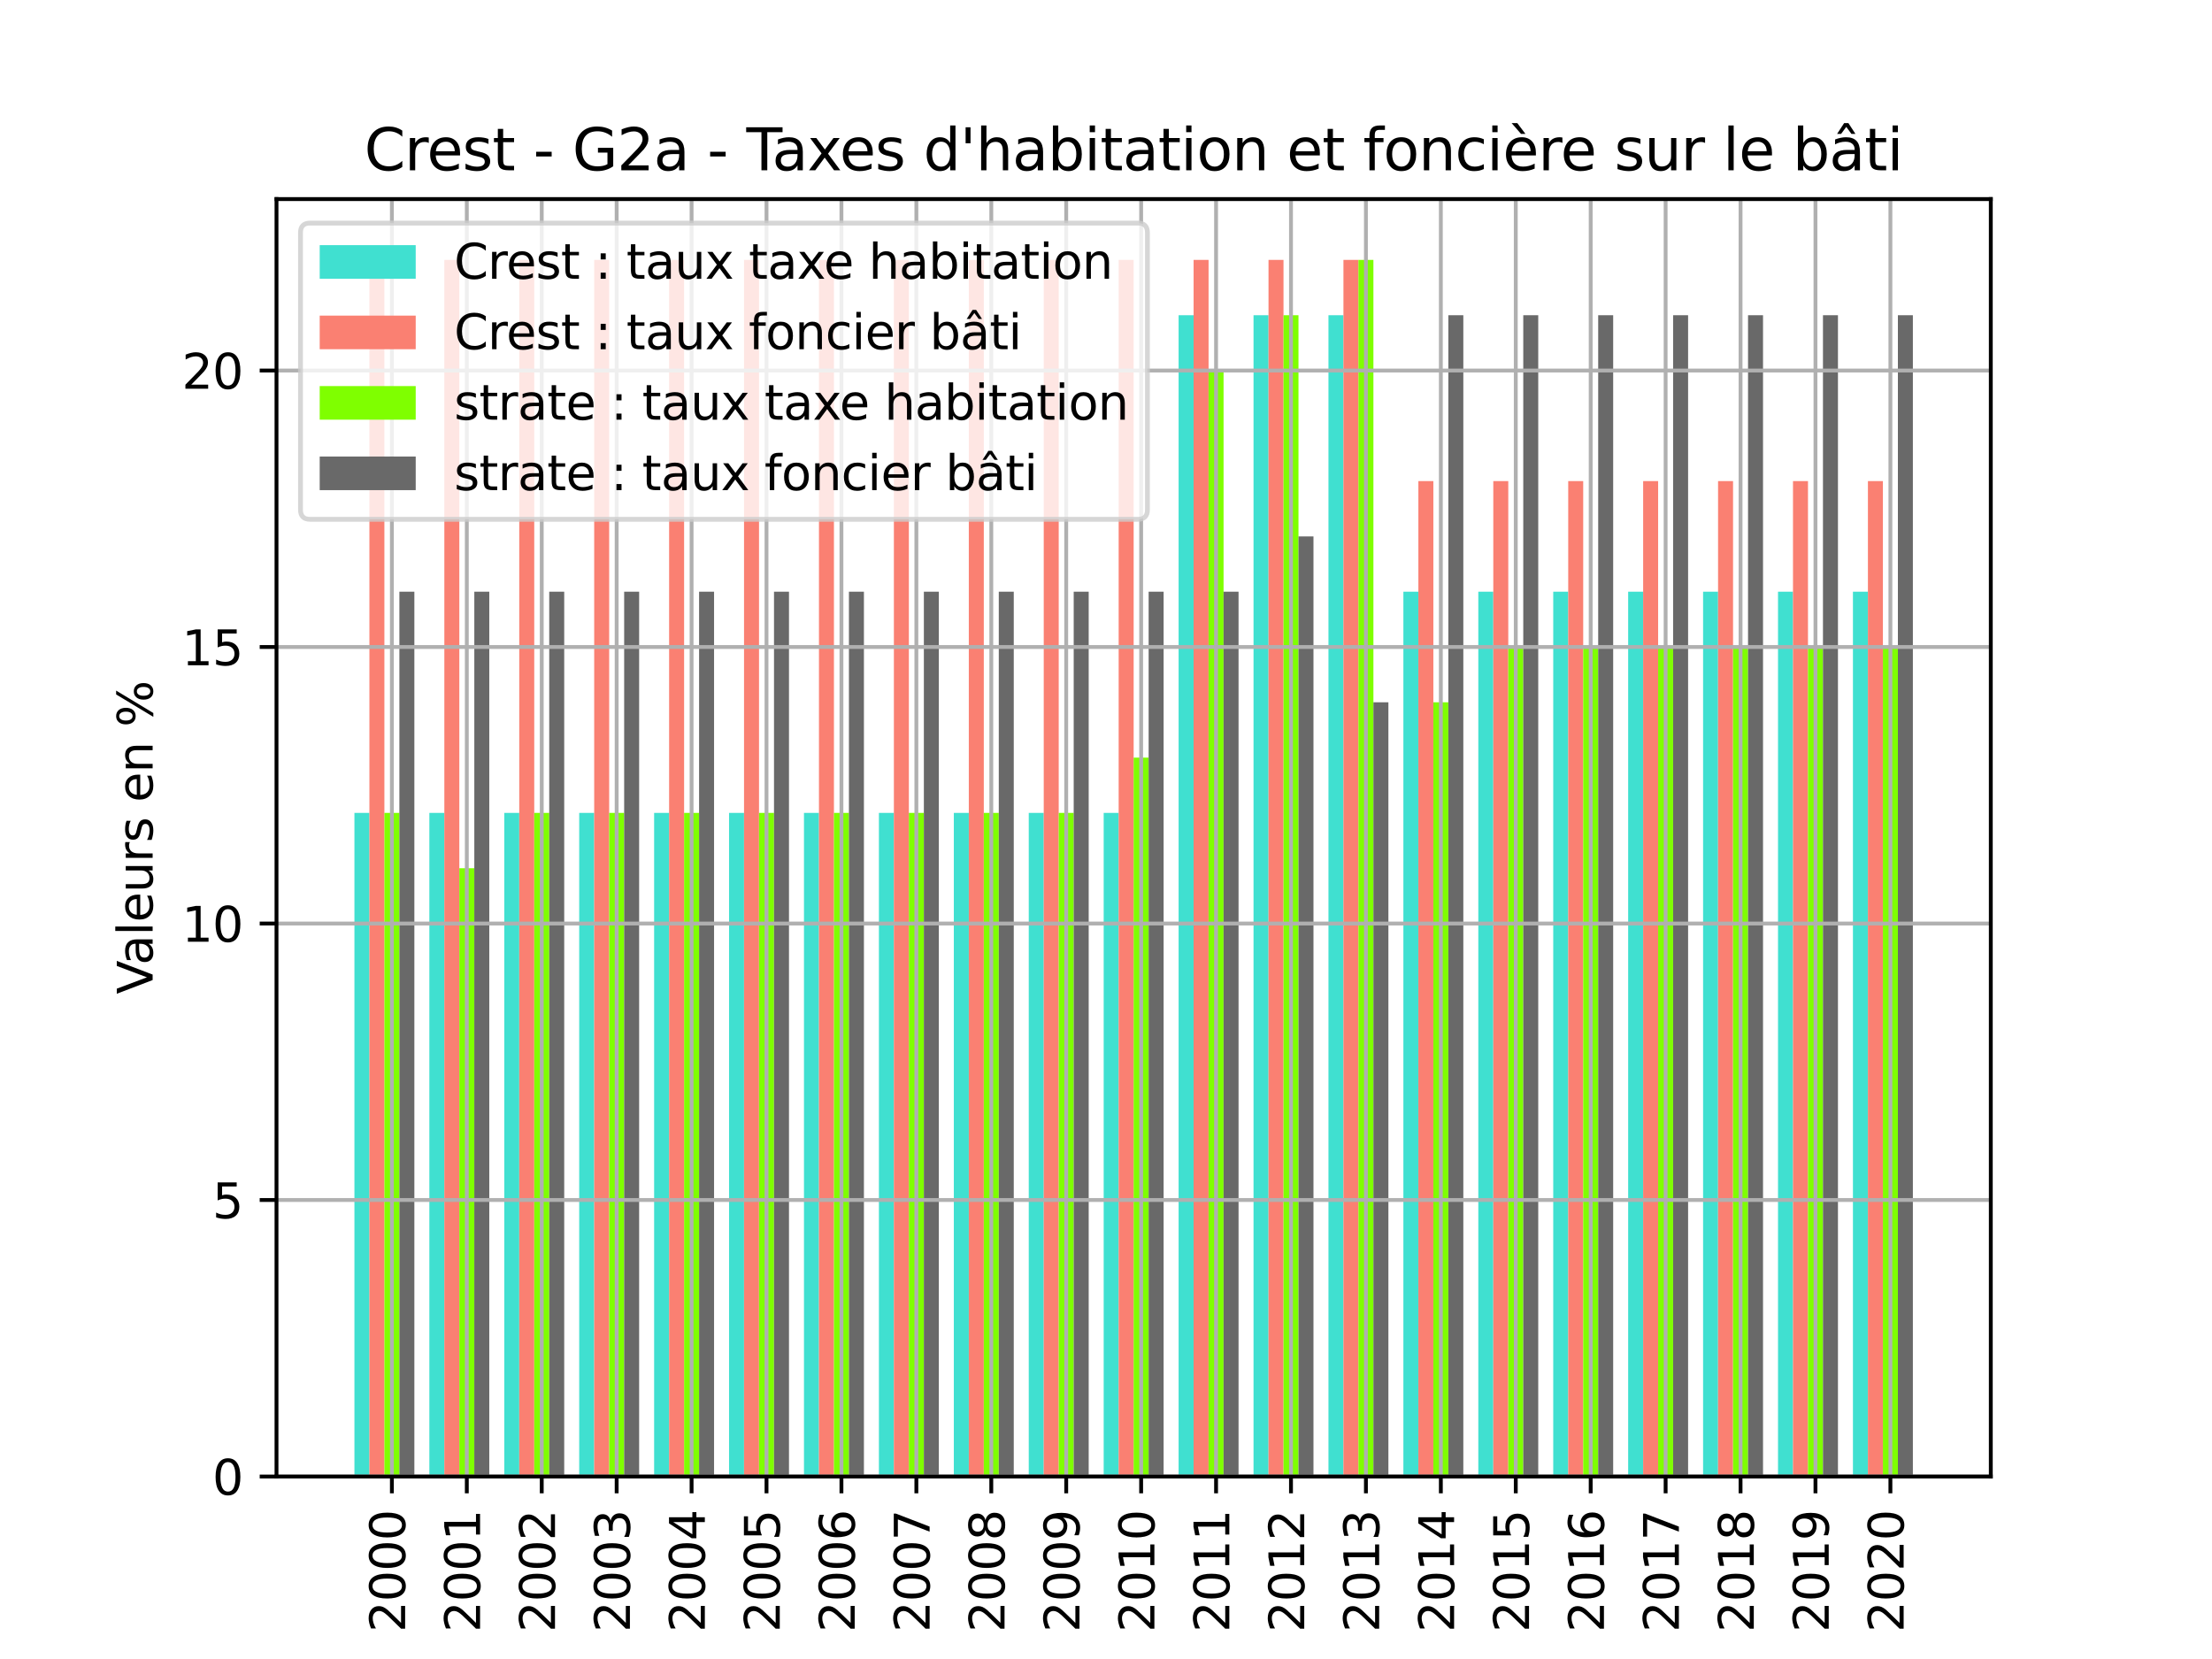 <?xml version="1.0" encoding="utf-8" standalone="no"?>
<!DOCTYPE svg PUBLIC "-//W3C//DTD SVG 1.1//EN"
  "http://www.w3.org/Graphics/SVG/1.1/DTD/svg11.dtd">
<svg height="345.6pt" version="1.1" viewBox="0 0 460.8 345.6" width="460.8pt" xmlns="http://www.w3.org/2000/svg" xmlns:xlink="http://www.w3.org/1999/xlink">
 <defs>
  <style type="text/css">*{stroke-linecap:butt;stroke-linejoin:round;}</style>
 </defs>
 <g id="figure_1">
  <g id="patch_1">
   <path d="M 0 345.6 
L 460.8 345.6 
L 460.8 0 
L 0 0 
z
" style="fill:#ffffff;"/>
  </g>
  <g id="axes_1">
   <g id="patch_2">
    <path d="M 57.6 307.584 
L 414.72 307.584 
L 414.72 41.472 
L 57.6 41.472 
z
" style="fill:#ffffff;"/>
   </g>
   <g id="patch_3">
    <path clip-path="url(#pa15030b373)" d="M 73.833 307.584 
L 76.954 307.584 
L 76.954 169.344 
L 73.833 169.344 
z
" style="fill:#40e0d0;"/>
   </g>
   <g id="patch_4">
    <path clip-path="url(#pa15030b373)" d="M 89.441 307.584 
L 92.563 307.584 
L 92.563 169.344 
L 89.441 169.344 
z
" style="fill:#40e0d0;"/>
   </g>
   <g id="patch_5">
    <path clip-path="url(#pa15030b373)" d="M 105.05 307.584 
L 108.171 307.584 
L 108.171 169.344 
L 105.05 169.344 
z
" style="fill:#40e0d0;"/>
   </g>
   <g id="patch_6">
    <path clip-path="url(#pa15030b373)" d="M 120.658 307.584 
L 123.78 307.584 
L 123.78 169.344 
L 120.658 169.344 
z
" style="fill:#40e0d0;"/>
   </g>
   <g id="patch_7">
    <path clip-path="url(#pa15030b373)" d="M 136.266 307.584 
L 139.388 307.584 
L 139.388 169.344 
L 136.266 169.344 
z
" style="fill:#40e0d0;"/>
   </g>
   <g id="patch_8">
    <path clip-path="url(#pa15030b373)" d="M 151.875 307.584 
L 154.996 307.584 
L 154.996 169.344 
L 151.875 169.344 
z
" style="fill:#40e0d0;"/>
   </g>
   <g id="patch_9">
    <path clip-path="url(#pa15030b373)" d="M 167.483 307.584 
L 170.605 307.584 
L 170.605 169.344 
L 167.483 169.344 
z
" style="fill:#40e0d0;"/>
   </g>
   <g id="patch_10">
    <path clip-path="url(#pa15030b373)" d="M 183.091 307.584 
L 186.213 307.584 
L 186.213 169.344 
L 183.091 169.344 
z
" style="fill:#40e0d0;"/>
   </g>
   <g id="patch_11">
    <path clip-path="url(#pa15030b373)" d="M 198.7 307.584 
L 201.822 307.584 
L 201.822 169.344 
L 198.7 169.344 
z
" style="fill:#40e0d0;"/>
   </g>
   <g id="patch_12">
    <path clip-path="url(#pa15030b373)" d="M 214.308 307.584 
L 217.43 307.584 
L 217.43 169.344 
L 214.308 169.344 
z
" style="fill:#40e0d0;"/>
   </g>
   <g id="patch_13">
    <path clip-path="url(#pa15030b373)" d="M 229.917 307.584 
L 233.038 307.584 
L 233.038 169.344 
L 229.917 169.344 
z
" style="fill:#40e0d0;"/>
   </g>
   <g id="patch_14">
    <path clip-path="url(#pa15030b373)" d="M 245.525 307.584 
L 248.647 307.584 
L 248.647 65.664 
L 245.525 65.664 
z
" style="fill:#40e0d0;"/>
   </g>
   <g id="patch_15">
    <path clip-path="url(#pa15030b373)" d="M 261.133 307.584 
L 264.255 307.584 
L 264.255 65.664 
L 261.133 65.664 
z
" style="fill:#40e0d0;"/>
   </g>
   <g id="patch_16">
    <path clip-path="url(#pa15030b373)" d="M 276.742 307.584 
L 279.863 307.584 
L 279.863 65.664 
L 276.742 65.664 
z
" style="fill:#40e0d0;"/>
   </g>
   <g id="patch_17">
    <path clip-path="url(#pa15030b373)" d="M 292.35 307.584 
L 295.472 307.584 
L 295.472 123.264 
L 292.35 123.264 
z
" style="fill:#40e0d0;"/>
   </g>
   <g id="patch_18">
    <path clip-path="url(#pa15030b373)" d="M 307.959 307.584 
L 311.08 307.584 
L 311.08 123.264 
L 307.959 123.264 
z
" style="fill:#40e0d0;"/>
   </g>
   <g id="patch_19">
    <path clip-path="url(#pa15030b373)" d="M 323.567 307.584 
L 326.689 307.584 
L 326.689 123.264 
L 323.567 123.264 
z
" style="fill:#40e0d0;"/>
   </g>
   <g id="patch_20">
    <path clip-path="url(#pa15030b373)" d="M 339.175 307.584 
L 342.297 307.584 
L 342.297 123.264 
L 339.175 123.264 
z
" style="fill:#40e0d0;"/>
   </g>
   <g id="patch_21">
    <path clip-path="url(#pa15030b373)" d="M 354.784 307.584 
L 357.905 307.584 
L 357.905 123.264 
L 354.784 123.264 
z
" style="fill:#40e0d0;"/>
   </g>
   <g id="patch_22">
    <path clip-path="url(#pa15030b373)" d="M 370.392 307.584 
L 373.514 307.584 
L 373.514 123.264 
L 370.392 123.264 
z
" style="fill:#40e0d0;"/>
   </g>
   <g id="patch_23">
    <path clip-path="url(#pa15030b373)" d="M 386.001 307.584 
L 389.122 307.584 
L 389.122 123.264 
L 386.001 123.264 
z
" style="fill:#40e0d0;"/>
   </g>
   <g id="patch_24">
    <path clip-path="url(#pa15030b373)" d="M 76.954 307.584 
L 80.076 307.584 
L 80.076 54.144 
L 76.954 54.144 
z
" style="fill:#fa8072;"/>
   </g>
   <g id="patch_25">
    <path clip-path="url(#pa15030b373)" d="M 92.563 307.584 
L 95.684 307.584 
L 95.684 54.144 
L 92.563 54.144 
z
" style="fill:#fa8072;"/>
   </g>
   <g id="patch_26">
    <path clip-path="url(#pa15030b373)" d="M 108.171 307.584 
L 111.293 307.584 
L 111.293 54.144 
L 108.171 54.144 
z
" style="fill:#fa8072;"/>
   </g>
   <g id="patch_27">
    <path clip-path="url(#pa15030b373)" d="M 123.78 307.584 
L 126.901 307.584 
L 126.901 54.144 
L 123.78 54.144 
z
" style="fill:#fa8072;"/>
   </g>
   <g id="patch_28">
    <path clip-path="url(#pa15030b373)" d="M 139.388 307.584 
L 142.51 307.584 
L 142.51 54.144 
L 139.388 54.144 
z
" style="fill:#fa8072;"/>
   </g>
   <g id="patch_29">
    <path clip-path="url(#pa15030b373)" d="M 154.996 307.584 
L 158.118 307.584 
L 158.118 54.144 
L 154.996 54.144 
z
" style="fill:#fa8072;"/>
   </g>
   <g id="patch_30">
    <path clip-path="url(#pa15030b373)" d="M 170.605 307.584 
L 173.726 307.584 
L 173.726 54.144 
L 170.605 54.144 
z
" style="fill:#fa8072;"/>
   </g>
   <g id="patch_31">
    <path clip-path="url(#pa15030b373)" d="M 186.213 307.584 
L 189.335 307.584 
L 189.335 54.144 
L 186.213 54.144 
z
" style="fill:#fa8072;"/>
   </g>
   <g id="patch_32">
    <path clip-path="url(#pa15030b373)" d="M 201.822 307.584 
L 204.943 307.584 
L 204.943 54.144 
L 201.822 54.144 
z
" style="fill:#fa8072;"/>
   </g>
   <g id="patch_33">
    <path clip-path="url(#pa15030b373)" d="M 217.43 307.584 
L 220.552 307.584 
L 220.552 54.144 
L 217.43 54.144 
z
" style="fill:#fa8072;"/>
   </g>
   <g id="patch_34">
    <path clip-path="url(#pa15030b373)" d="M 233.038 307.584 
L 236.16 307.584 
L 236.16 54.144 
L 233.038 54.144 
z
" style="fill:#fa8072;"/>
   </g>
   <g id="patch_35">
    <path clip-path="url(#pa15030b373)" d="M 248.647 307.584 
L 251.768 307.584 
L 251.768 54.144 
L 248.647 54.144 
z
" style="fill:#fa8072;"/>
   </g>
   <g id="patch_36">
    <path clip-path="url(#pa15030b373)" d="M 264.255 307.584 
L 267.377 307.584 
L 267.377 54.144 
L 264.255 54.144 
z
" style="fill:#fa8072;"/>
   </g>
   <g id="patch_37">
    <path clip-path="url(#pa15030b373)" d="M 279.863 307.584 
L 282.985 307.584 
L 282.985 54.144 
L 279.863 54.144 
z
" style="fill:#fa8072;"/>
   </g>
   <g id="patch_38">
    <path clip-path="url(#pa15030b373)" d="M 295.472 307.584 
L 298.594 307.584 
L 298.594 100.224 
L 295.472 100.224 
z
" style="fill:#fa8072;"/>
   </g>
   <g id="patch_39">
    <path clip-path="url(#pa15030b373)" d="M 311.08 307.584 
L 314.202 307.584 
L 314.202 100.224 
L 311.08 100.224 
z
" style="fill:#fa8072;"/>
   </g>
   <g id="patch_40">
    <path clip-path="url(#pa15030b373)" d="M 326.689 307.584 
L 329.81 307.584 
L 329.81 100.224 
L 326.689 100.224 
z
" style="fill:#fa8072;"/>
   </g>
   <g id="patch_41">
    <path clip-path="url(#pa15030b373)" d="M 342.297 307.584 
L 345.419 307.584 
L 345.419 100.224 
L 342.297 100.224 
z
" style="fill:#fa8072;"/>
   </g>
   <g id="patch_42">
    <path clip-path="url(#pa15030b373)" d="M 357.905 307.584 
L 361.027 307.584 
L 361.027 100.224 
L 357.905 100.224 
z
" style="fill:#fa8072;"/>
   </g>
   <g id="patch_43">
    <path clip-path="url(#pa15030b373)" d="M 373.514 307.584 
L 376.636 307.584 
L 376.636 100.224 
L 373.514 100.224 
z
" style="fill:#fa8072;"/>
   </g>
   <g id="patch_44">
    <path clip-path="url(#pa15030b373)" d="M 389.122 307.584 
L 392.244 307.584 
L 392.244 100.224 
L 389.122 100.224 
z
" style="fill:#fa8072;"/>
   </g>
   <g id="patch_45">
    <path clip-path="url(#pa15030b373)" d="M 80.076 307.584 
L 83.198 307.584 
L 83.198 169.344 
L 80.076 169.344 
z
" style="fill:#7fff00;"/>
   </g>
   <g id="patch_46">
    <path clip-path="url(#pa15030b373)" d="M 95.684 307.584 
L 98.806 307.584 
L 98.806 180.864 
L 95.684 180.864 
z
" style="fill:#7fff00;"/>
   </g>
   <g id="patch_47">
    <path clip-path="url(#pa15030b373)" d="M 111.293 307.584 
L 114.415 307.584 
L 114.415 169.344 
L 111.293 169.344 
z
" style="fill:#7fff00;"/>
   </g>
   <g id="patch_48">
    <path clip-path="url(#pa15030b373)" d="M 126.901 307.584 
L 130.023 307.584 
L 130.023 169.344 
L 126.901 169.344 
z
" style="fill:#7fff00;"/>
   </g>
   <g id="patch_49">
    <path clip-path="url(#pa15030b373)" d="M 142.51 307.584 
L 145.631 307.584 
L 145.631 169.344 
L 142.51 169.344 
z
" style="fill:#7fff00;"/>
   </g>
   <g id="patch_50">
    <path clip-path="url(#pa15030b373)" d="M 158.118 307.584 
L 161.24 307.584 
L 161.24 169.344 
L 158.118 169.344 
z
" style="fill:#7fff00;"/>
   </g>
   <g id="patch_51">
    <path clip-path="url(#pa15030b373)" d="M 173.726 307.584 
L 176.848 307.584 
L 176.848 169.344 
L 173.726 169.344 
z
" style="fill:#7fff00;"/>
   </g>
   <g id="patch_52">
    <path clip-path="url(#pa15030b373)" d="M 189.335 307.584 
L 192.457 307.584 
L 192.457 169.344 
L 189.335 169.344 
z
" style="fill:#7fff00;"/>
   </g>
   <g id="patch_53">
    <path clip-path="url(#pa15030b373)" d="M 204.943 307.584 
L 208.065 307.584 
L 208.065 169.344 
L 204.943 169.344 
z
" style="fill:#7fff00;"/>
   </g>
   <g id="patch_54">
    <path clip-path="url(#pa15030b373)" d="M 220.552 307.584 
L 223.673 307.584 
L 223.673 169.344 
L 220.552 169.344 
z
" style="fill:#7fff00;"/>
   </g>
   <g id="patch_55">
    <path clip-path="url(#pa15030b373)" d="M 236.16 307.584 
L 239.282 307.584 
L 239.282 157.824 
L 236.16 157.824 
z
" style="fill:#7fff00;"/>
   </g>
   <g id="patch_56">
    <path clip-path="url(#pa15030b373)" d="M 251.768 307.584 
L 254.89 307.584 
L 254.89 77.184 
L 251.768 77.184 
z
" style="fill:#7fff00;"/>
   </g>
   <g id="patch_57">
    <path clip-path="url(#pa15030b373)" d="M 267.377 307.584 
L 270.498 307.584 
L 270.498 65.664 
L 267.377 65.664 
z
" style="fill:#7fff00;"/>
   </g>
   <g id="patch_58">
    <path clip-path="url(#pa15030b373)" d="M 282.985 307.584 
L 286.107 307.584 
L 286.107 54.144 
L 282.985 54.144 
z
" style="fill:#7fff00;"/>
   </g>
   <g id="patch_59">
    <path clip-path="url(#pa15030b373)" d="M 298.594 307.584 
L 301.715 307.584 
L 301.715 146.304 
L 298.594 146.304 
z
" style="fill:#7fff00;"/>
   </g>
   <g id="patch_60">
    <path clip-path="url(#pa15030b373)" d="M 314.202 307.584 
L 317.324 307.584 
L 317.324 134.784 
L 314.202 134.784 
z
" style="fill:#7fff00;"/>
   </g>
   <g id="patch_61">
    <path clip-path="url(#pa15030b373)" d="M 329.81 307.584 
L 332.932 307.584 
L 332.932 134.784 
L 329.81 134.784 
z
" style="fill:#7fff00;"/>
   </g>
   <g id="patch_62">
    <path clip-path="url(#pa15030b373)" d="M 345.419 307.584 
L 348.54 307.584 
L 348.54 134.784 
L 345.419 134.784 
z
" style="fill:#7fff00;"/>
   </g>
   <g id="patch_63">
    <path clip-path="url(#pa15030b373)" d="M 361.027 307.584 
L 364.149 307.584 
L 364.149 134.784 
L 361.027 134.784 
z
" style="fill:#7fff00;"/>
   </g>
   <g id="patch_64">
    <path clip-path="url(#pa15030b373)" d="M 376.636 307.584 
L 379.757 307.584 
L 379.757 134.784 
L 376.636 134.784 
z
" style="fill:#7fff00;"/>
   </g>
   <g id="patch_65">
    <path clip-path="url(#pa15030b373)" d="M 392.244 307.584 
L 395.366 307.584 
L 395.366 134.784 
L 392.244 134.784 
z
" style="fill:#7fff00;"/>
   </g>
   <g id="patch_66">
    <path clip-path="url(#pa15030b373)" d="M 83.198 307.584 
L 86.319 307.584 
L 86.319 123.264 
L 83.198 123.264 
z
" style="fill:#696969;"/>
   </g>
   <g id="patch_67">
    <path clip-path="url(#pa15030b373)" d="M 98.806 307.584 
L 101.928 307.584 
L 101.928 123.264 
L 98.806 123.264 
z
" style="fill:#696969;"/>
   </g>
   <g id="patch_68">
    <path clip-path="url(#pa15030b373)" d="M 114.415 307.584 
L 117.536 307.584 
L 117.536 123.264 
L 114.415 123.264 
z
" style="fill:#696969;"/>
   </g>
   <g id="patch_69">
    <path clip-path="url(#pa15030b373)" d="M 130.023 307.584 
L 133.145 307.584 
L 133.145 123.264 
L 130.023 123.264 
z
" style="fill:#696969;"/>
   </g>
   <g id="patch_70">
    <path clip-path="url(#pa15030b373)" d="M 145.631 307.584 
L 148.753 307.584 
L 148.753 123.264 
L 145.631 123.264 
z
" style="fill:#696969;"/>
   </g>
   <g id="patch_71">
    <path clip-path="url(#pa15030b373)" d="M 161.24 307.584 
L 164.361 307.584 
L 164.361 123.264 
L 161.24 123.264 
z
" style="fill:#696969;"/>
   </g>
   <g id="patch_72">
    <path clip-path="url(#pa15030b373)" d="M 176.848 307.584 
L 179.97 307.584 
L 179.97 123.264 
L 176.848 123.264 
z
" style="fill:#696969;"/>
   </g>
   <g id="patch_73">
    <path clip-path="url(#pa15030b373)" d="M 192.457 307.584 
L 195.578 307.584 
L 195.578 123.264 
L 192.457 123.264 
z
" style="fill:#696969;"/>
   </g>
   <g id="patch_74">
    <path clip-path="url(#pa15030b373)" d="M 208.065 307.584 
L 211.187 307.584 
L 211.187 123.264 
L 208.065 123.264 
z
" style="fill:#696969;"/>
   </g>
   <g id="patch_75">
    <path clip-path="url(#pa15030b373)" d="M 223.673 307.584 
L 226.795 307.584 
L 226.795 123.264 
L 223.673 123.264 
z
" style="fill:#696969;"/>
   </g>
   <g id="patch_76">
    <path clip-path="url(#pa15030b373)" d="M 239.282 307.584 
L 242.403 307.584 
L 242.403 123.264 
L 239.282 123.264 
z
" style="fill:#696969;"/>
   </g>
   <g id="patch_77">
    <path clip-path="url(#pa15030b373)" d="M 254.89 307.584 
L 258.012 307.584 
L 258.012 123.264 
L 254.89 123.264 
z
" style="fill:#696969;"/>
   </g>
   <g id="patch_78">
    <path clip-path="url(#pa15030b373)" d="M 270.498 307.584 
L 273.62 307.584 
L 273.62 111.744 
L 270.498 111.744 
z
" style="fill:#696969;"/>
   </g>
   <g id="patch_79">
    <path clip-path="url(#pa15030b373)" d="M 286.107 307.584 
L 289.229 307.584 
L 289.229 146.304 
L 286.107 146.304 
z
" style="fill:#696969;"/>
   </g>
   <g id="patch_80">
    <path clip-path="url(#pa15030b373)" d="M 301.715 307.584 
L 304.837 307.584 
L 304.837 65.664 
L 301.715 65.664 
z
" style="fill:#696969;"/>
   </g>
   <g id="patch_81">
    <path clip-path="url(#pa15030b373)" d="M 317.324 307.584 
L 320.445 307.584 
L 320.445 65.664 
L 317.324 65.664 
z
" style="fill:#696969;"/>
   </g>
   <g id="patch_82">
    <path clip-path="url(#pa15030b373)" d="M 332.932 307.584 
L 336.054 307.584 
L 336.054 65.664 
L 332.932 65.664 
z
" style="fill:#696969;"/>
   </g>
   <g id="patch_83">
    <path clip-path="url(#pa15030b373)" d="M 348.54 307.584 
L 351.662 307.584 
L 351.662 65.664 
L 348.54 65.664 
z
" style="fill:#696969;"/>
   </g>
   <g id="patch_84">
    <path clip-path="url(#pa15030b373)" d="M 364.149 307.584 
L 367.27 307.584 
L 367.27 65.664 
L 364.149 65.664 
z
" style="fill:#696969;"/>
   </g>
   <g id="patch_85">
    <path clip-path="url(#pa15030b373)" d="M 379.757 307.584 
L 382.879 307.584 
L 382.879 65.664 
L 379.757 65.664 
z
" style="fill:#696969;"/>
   </g>
   <g id="patch_86">
    <path clip-path="url(#pa15030b373)" d="M 395.366 307.584 
L 398.487 307.584 
L 398.487 65.664 
L 395.366 65.664 
z
" style="fill:#696969;"/>
   </g>
   <g id="matplotlib.axis_1">
    <g id="xtick_1">
     <g id="line2d_1">
      <path clip-path="url(#pa15030b373)" d="M 81.637 307.584 
L 81.637 41.472 
" style="fill:none;stroke:#b0b0b0;stroke-linecap:square;stroke-width:0.8;"/>
     </g>
     <g id="line2d_2">
      <defs>
       <path d="M 0 0 
L 0 3.5 
" id="m0cfe0a6000" style="stroke:#000000;stroke-width:0.8;"/>
      </defs>
      <g>
       <use style="stroke:#000000;stroke-width:0.8;" x="81.637" xlink:href="#m0cfe0a6000" y="307.584"/>
      </g>
     </g>
     <g id="text_1">
      <!-- 2000 -->
      <g transform="translate(84.396 340.034)rotate(-90)scale(0.1 -0.1)">
       <defs>
        <path d="M 1228 531 
L 3431 531 
L 3431 0 
L 469 0 
L 469 531 
Q 828 903 1448 1529 
Q 2069 2156 2228 2338 
Q 2531 2678 2651 2914 
Q 2772 3150 2772 3378 
Q 2772 3750 2511 3984 
Q 2250 4219 1831 4219 
Q 1534 4219 1204 4116 
Q 875 4013 500 3803 
L 500 4441 
Q 881 4594 1212 4672 
Q 1544 4750 1819 4750 
Q 2544 4750 2975 4387 
Q 3406 4025 3406 3419 
Q 3406 3131 3298 2873 
Q 3191 2616 2906 2266 
Q 2828 2175 2409 1742 
Q 1991 1309 1228 531 
z
" id="DejaVuSans-32" transform="scale(0.016)"/>
        <path d="M 2034 4250 
Q 1547 4250 1301 3770 
Q 1056 3291 1056 2328 
Q 1056 1369 1301 889 
Q 1547 409 2034 409 
Q 2525 409 2770 889 
Q 3016 1369 3016 2328 
Q 3016 3291 2770 3770 
Q 2525 4250 2034 4250 
z
M 2034 4750 
Q 2819 4750 3233 4129 
Q 3647 3509 3647 2328 
Q 3647 1150 3233 529 
Q 2819 -91 2034 -91 
Q 1250 -91 836 529 
Q 422 1150 422 2328 
Q 422 3509 836 4129 
Q 1250 4750 2034 4750 
z
" id="DejaVuSans-30" transform="scale(0.016)"/>
       </defs>
       <use xlink:href="#DejaVuSans-32"/>
       <use x="63.623" xlink:href="#DejaVuSans-30"/>
       <use x="127.246" xlink:href="#DejaVuSans-30"/>
       <use x="190.869" xlink:href="#DejaVuSans-30"/>
      </g>
     </g>
    </g>
    <g id="xtick_2">
     <g id="line2d_3">
      <path clip-path="url(#pa15030b373)" d="M 97.245 307.584 
L 97.245 41.472 
" style="fill:none;stroke:#b0b0b0;stroke-linecap:square;stroke-width:0.8;"/>
     </g>
     <g id="line2d_4">
      <g>
       <use style="stroke:#000000;stroke-width:0.8;" x="97.245" xlink:href="#m0cfe0a6000" y="307.584"/>
      </g>
     </g>
     <g id="text_2">
      <!-- 2001 -->
      <g transform="translate(100.005 340.034)rotate(-90)scale(0.1 -0.1)">
       <defs>
        <path d="M 794 531 
L 1825 531 
L 1825 4091 
L 703 3866 
L 703 4441 
L 1819 4666 
L 2450 4666 
L 2450 531 
L 3481 531 
L 3481 0 
L 794 0 
L 794 531 
z
" id="DejaVuSans-31" transform="scale(0.016)"/>
       </defs>
       <use xlink:href="#DejaVuSans-32"/>
       <use x="63.623" xlink:href="#DejaVuSans-30"/>
       <use x="127.246" xlink:href="#DejaVuSans-30"/>
       <use x="190.869" xlink:href="#DejaVuSans-31"/>
      </g>
     </g>
    </g>
    <g id="xtick_3">
     <g id="line2d_5">
      <path clip-path="url(#pa15030b373)" d="M 112.854 307.584 
L 112.854 41.472 
" style="fill:none;stroke:#b0b0b0;stroke-linecap:square;stroke-width:0.8;"/>
     </g>
     <g id="line2d_6">
      <g>
       <use style="stroke:#000000;stroke-width:0.8;" x="112.854" xlink:href="#m0cfe0a6000" y="307.584"/>
      </g>
     </g>
     <g id="text_3">
      <!-- 2002 -->
      <g transform="translate(115.613 340.034)rotate(-90)scale(0.1 -0.1)">
       <use xlink:href="#DejaVuSans-32"/>
       <use x="63.623" xlink:href="#DejaVuSans-30"/>
       <use x="127.246" xlink:href="#DejaVuSans-30"/>
       <use x="190.869" xlink:href="#DejaVuSans-32"/>
      </g>
     </g>
    </g>
    <g id="xtick_4">
     <g id="line2d_7">
      <path clip-path="url(#pa15030b373)" d="M 128.462 307.584 
L 128.462 41.472 
" style="fill:none;stroke:#b0b0b0;stroke-linecap:square;stroke-width:0.8;"/>
     </g>
     <g id="line2d_8">
      <g>
       <use style="stroke:#000000;stroke-width:0.8;" x="128.462" xlink:href="#m0cfe0a6000" y="307.584"/>
      </g>
     </g>
     <g id="text_4">
      <!-- 2003 -->
      <g transform="translate(131.221 340.034)rotate(-90)scale(0.1 -0.1)">
       <defs>
        <path d="M 2597 2516 
Q 3050 2419 3304 2112 
Q 3559 1806 3559 1356 
Q 3559 666 3084 287 
Q 2609 -91 1734 -91 
Q 1441 -91 1130 -33 
Q 819 25 488 141 
L 488 750 
Q 750 597 1062 519 
Q 1375 441 1716 441 
Q 2309 441 2620 675 
Q 2931 909 2931 1356 
Q 2931 1769 2642 2001 
Q 2353 2234 1838 2234 
L 1294 2234 
L 1294 2753 
L 1863 2753 
Q 2328 2753 2575 2939 
Q 2822 3125 2822 3475 
Q 2822 3834 2567 4026 
Q 2313 4219 1838 4219 
Q 1578 4219 1281 4162 
Q 984 4106 628 3988 
L 628 4550 
Q 988 4650 1302 4700 
Q 1616 4750 1894 4750 
Q 2613 4750 3031 4423 
Q 3450 4097 3450 3541 
Q 3450 3153 3228 2886 
Q 3006 2619 2597 2516 
z
" id="DejaVuSans-33" transform="scale(0.016)"/>
       </defs>
       <use xlink:href="#DejaVuSans-32"/>
       <use x="63.623" xlink:href="#DejaVuSans-30"/>
       <use x="127.246" xlink:href="#DejaVuSans-30"/>
       <use x="190.869" xlink:href="#DejaVuSans-33"/>
      </g>
     </g>
    </g>
    <g id="xtick_5">
     <g id="line2d_9">
      <path clip-path="url(#pa15030b373)" d="M 144.07 307.584 
L 144.07 41.472 
" style="fill:none;stroke:#b0b0b0;stroke-linecap:square;stroke-width:0.8;"/>
     </g>
     <g id="line2d_10">
      <g>
       <use style="stroke:#000000;stroke-width:0.8;" x="144.07" xlink:href="#m0cfe0a6000" y="307.584"/>
      </g>
     </g>
     <g id="text_5">
      <!-- 2004 -->
      <g transform="translate(146.83 340.034)rotate(-90)scale(0.1 -0.1)">
       <defs>
        <path d="M 2419 4116 
L 825 1625 
L 2419 1625 
L 2419 4116 
z
M 2253 4666 
L 3047 4666 
L 3047 1625 
L 3713 1625 
L 3713 1100 
L 3047 1100 
L 3047 0 
L 2419 0 
L 2419 1100 
L 313 1100 
L 313 1709 
L 2253 4666 
z
" id="DejaVuSans-34" transform="scale(0.016)"/>
       </defs>
       <use xlink:href="#DejaVuSans-32"/>
       <use x="63.623" xlink:href="#DejaVuSans-30"/>
       <use x="127.246" xlink:href="#DejaVuSans-30"/>
       <use x="190.869" xlink:href="#DejaVuSans-34"/>
      </g>
     </g>
    </g>
    <g id="xtick_6">
     <g id="line2d_11">
      <path clip-path="url(#pa15030b373)" d="M 159.679 307.584 
L 159.679 41.472 
" style="fill:none;stroke:#b0b0b0;stroke-linecap:square;stroke-width:0.8;"/>
     </g>
     <g id="line2d_12">
      <g>
       <use style="stroke:#000000;stroke-width:0.8;" x="159.679" xlink:href="#m0cfe0a6000" y="307.584"/>
      </g>
     </g>
     <g id="text_6">
      <!-- 2005 -->
      <g transform="translate(162.438 340.034)rotate(-90)scale(0.1 -0.1)">
       <defs>
        <path d="M 691 4666 
L 3169 4666 
L 3169 4134 
L 1269 4134 
L 1269 2991 
Q 1406 3038 1543 3061 
Q 1681 3084 1819 3084 
Q 2600 3084 3056 2656 
Q 3513 2228 3513 1497 
Q 3513 744 3044 326 
Q 2575 -91 1722 -91 
Q 1428 -91 1123 -41 
Q 819 9 494 109 
L 494 744 
Q 775 591 1075 516 
Q 1375 441 1709 441 
Q 2250 441 2565 725 
Q 2881 1009 2881 1497 
Q 2881 1984 2565 2268 
Q 2250 2553 1709 2553 
Q 1456 2553 1204 2497 
Q 953 2441 691 2322 
L 691 4666 
z
" id="DejaVuSans-35" transform="scale(0.016)"/>
       </defs>
       <use xlink:href="#DejaVuSans-32"/>
       <use x="63.623" xlink:href="#DejaVuSans-30"/>
       <use x="127.246" xlink:href="#DejaVuSans-30"/>
       <use x="190.869" xlink:href="#DejaVuSans-35"/>
      </g>
     </g>
    </g>
    <g id="xtick_7">
     <g id="line2d_13">
      <path clip-path="url(#pa15030b373)" d="M 175.287 307.584 
L 175.287 41.472 
" style="fill:none;stroke:#b0b0b0;stroke-linecap:square;stroke-width:0.8;"/>
     </g>
     <g id="line2d_14">
      <g>
       <use style="stroke:#000000;stroke-width:0.8;" x="175.287" xlink:href="#m0cfe0a6000" y="307.584"/>
      </g>
     </g>
     <g id="text_7">
      <!-- 2006 -->
      <g transform="translate(178.047 340.034)rotate(-90)scale(0.1 -0.1)">
       <defs>
        <path d="M 2113 2584 
Q 1688 2584 1439 2293 
Q 1191 2003 1191 1497 
Q 1191 994 1439 701 
Q 1688 409 2113 409 
Q 2538 409 2786 701 
Q 3034 994 3034 1497 
Q 3034 2003 2786 2293 
Q 2538 2584 2113 2584 
z
M 3366 4563 
L 3366 3988 
Q 3128 4100 2886 4159 
Q 2644 4219 2406 4219 
Q 1781 4219 1451 3797 
Q 1122 3375 1075 2522 
Q 1259 2794 1537 2939 
Q 1816 3084 2150 3084 
Q 2853 3084 3261 2657 
Q 3669 2231 3669 1497 
Q 3669 778 3244 343 
Q 2819 -91 2113 -91 
Q 1303 -91 875 529 
Q 447 1150 447 2328 
Q 447 3434 972 4092 
Q 1497 4750 2381 4750 
Q 2619 4750 2861 4703 
Q 3103 4656 3366 4563 
z
" id="DejaVuSans-36" transform="scale(0.016)"/>
       </defs>
       <use xlink:href="#DejaVuSans-32"/>
       <use x="63.623" xlink:href="#DejaVuSans-30"/>
       <use x="127.246" xlink:href="#DejaVuSans-30"/>
       <use x="190.869" xlink:href="#DejaVuSans-36"/>
      </g>
     </g>
    </g>
    <g id="xtick_8">
     <g id="line2d_15">
      <path clip-path="url(#pa15030b373)" d="M 190.896 307.584 
L 190.896 41.472 
" style="fill:none;stroke:#b0b0b0;stroke-linecap:square;stroke-width:0.8;"/>
     </g>
     <g id="line2d_16">
      <g>
       <use style="stroke:#000000;stroke-width:0.8;" x="190.896" xlink:href="#m0cfe0a6000" y="307.584"/>
      </g>
     </g>
     <g id="text_8">
      <!-- 2007 -->
      <g transform="translate(193.655 340.034)rotate(-90)scale(0.1 -0.1)">
       <defs>
        <path d="M 525 4666 
L 3525 4666 
L 3525 4397 
L 1831 0 
L 1172 0 
L 2766 4134 
L 525 4134 
L 525 4666 
z
" id="DejaVuSans-37" transform="scale(0.016)"/>
       </defs>
       <use xlink:href="#DejaVuSans-32"/>
       <use x="63.623" xlink:href="#DejaVuSans-30"/>
       <use x="127.246" xlink:href="#DejaVuSans-30"/>
       <use x="190.869" xlink:href="#DejaVuSans-37"/>
      </g>
     </g>
    </g>
    <g id="xtick_9">
     <g id="line2d_17">
      <path clip-path="url(#pa15030b373)" d="M 206.504 307.584 
L 206.504 41.472 
" style="fill:none;stroke:#b0b0b0;stroke-linecap:square;stroke-width:0.8;"/>
     </g>
     <g id="line2d_18">
      <g>
       <use style="stroke:#000000;stroke-width:0.8;" x="206.504" xlink:href="#m0cfe0a6000" y="307.584"/>
      </g>
     </g>
     <g id="text_9">
      <!-- 2008 -->
      <g transform="translate(209.263 340.034)rotate(-90)scale(0.1 -0.1)">
       <defs>
        <path d="M 2034 2216 
Q 1584 2216 1326 1975 
Q 1069 1734 1069 1313 
Q 1069 891 1326 650 
Q 1584 409 2034 409 
Q 2484 409 2743 651 
Q 3003 894 3003 1313 
Q 3003 1734 2745 1975 
Q 2488 2216 2034 2216 
z
M 1403 2484 
Q 997 2584 770 2862 
Q 544 3141 544 3541 
Q 544 4100 942 4425 
Q 1341 4750 2034 4750 
Q 2731 4750 3128 4425 
Q 3525 4100 3525 3541 
Q 3525 3141 3298 2862 
Q 3072 2584 2669 2484 
Q 3125 2378 3379 2068 
Q 3634 1759 3634 1313 
Q 3634 634 3220 271 
Q 2806 -91 2034 -91 
Q 1263 -91 848 271 
Q 434 634 434 1313 
Q 434 1759 690 2068 
Q 947 2378 1403 2484 
z
M 1172 3481 
Q 1172 3119 1398 2916 
Q 1625 2713 2034 2713 
Q 2441 2713 2670 2916 
Q 2900 3119 2900 3481 
Q 2900 3844 2670 4047 
Q 2441 4250 2034 4250 
Q 1625 4250 1398 4047 
Q 1172 3844 1172 3481 
z
" id="DejaVuSans-38" transform="scale(0.016)"/>
       </defs>
       <use xlink:href="#DejaVuSans-32"/>
       <use x="63.623" xlink:href="#DejaVuSans-30"/>
       <use x="127.246" xlink:href="#DejaVuSans-30"/>
       <use x="190.869" xlink:href="#DejaVuSans-38"/>
      </g>
     </g>
    </g>
    <g id="xtick_10">
     <g id="line2d_19">
      <path clip-path="url(#pa15030b373)" d="M 222.112 307.584 
L 222.112 41.472 
" style="fill:none;stroke:#b0b0b0;stroke-linecap:square;stroke-width:0.8;"/>
     </g>
     <g id="line2d_20">
      <g>
       <use style="stroke:#000000;stroke-width:0.8;" x="222.112" xlink:href="#m0cfe0a6000" y="307.584"/>
      </g>
     </g>
     <g id="text_10">
      <!-- 2009 -->
      <g transform="translate(224.872 340.034)rotate(-90)scale(0.1 -0.1)">
       <defs>
        <path d="M 703 97 
L 703 672 
Q 941 559 1184 500 
Q 1428 441 1663 441 
Q 2288 441 2617 861 
Q 2947 1281 2994 2138 
Q 2813 1869 2534 1725 
Q 2256 1581 1919 1581 
Q 1219 1581 811 2004 
Q 403 2428 403 3163 
Q 403 3881 828 4315 
Q 1253 4750 1959 4750 
Q 2769 4750 3195 4129 
Q 3622 3509 3622 2328 
Q 3622 1225 3098 567 
Q 2575 -91 1691 -91 
Q 1453 -91 1209 -44 
Q 966 3 703 97 
z
M 1959 2075 
Q 2384 2075 2632 2365 
Q 2881 2656 2881 3163 
Q 2881 3666 2632 3958 
Q 2384 4250 1959 4250 
Q 1534 4250 1286 3958 
Q 1038 3666 1038 3163 
Q 1038 2656 1286 2365 
Q 1534 2075 1959 2075 
z
" id="DejaVuSans-39" transform="scale(0.016)"/>
       </defs>
       <use xlink:href="#DejaVuSans-32"/>
       <use x="63.623" xlink:href="#DejaVuSans-30"/>
       <use x="127.246" xlink:href="#DejaVuSans-30"/>
       <use x="190.869" xlink:href="#DejaVuSans-39"/>
      </g>
     </g>
    </g>
    <g id="xtick_11">
     <g id="line2d_21">
      <path clip-path="url(#pa15030b373)" d="M 237.721 307.584 
L 237.721 41.472 
" style="fill:none;stroke:#b0b0b0;stroke-linecap:square;stroke-width:0.8;"/>
     </g>
     <g id="line2d_22">
      <g>
       <use style="stroke:#000000;stroke-width:0.8;" x="237.721" xlink:href="#m0cfe0a6000" y="307.584"/>
      </g>
     </g>
     <g id="text_11">
      <!-- 2010 -->
      <g transform="translate(240.48 340.034)rotate(-90)scale(0.1 -0.1)">
       <use xlink:href="#DejaVuSans-32"/>
       <use x="63.623" xlink:href="#DejaVuSans-30"/>
       <use x="127.246" xlink:href="#DejaVuSans-31"/>
       <use x="190.869" xlink:href="#DejaVuSans-30"/>
      </g>
     </g>
    </g>
    <g id="xtick_12">
     <g id="line2d_23">
      <path clip-path="url(#pa15030b373)" d="M 253.329 307.584 
L 253.329 41.472 
" style="fill:none;stroke:#b0b0b0;stroke-linecap:square;stroke-width:0.8;"/>
     </g>
     <g id="line2d_24">
      <g>
       <use style="stroke:#000000;stroke-width:0.8;" x="253.329" xlink:href="#m0cfe0a6000" y="307.584"/>
      </g>
     </g>
     <g id="text_12">
      <!-- 2011 -->
      <g transform="translate(256.089 340.034)rotate(-90)scale(0.1 -0.1)">
       <use xlink:href="#DejaVuSans-32"/>
       <use x="63.623" xlink:href="#DejaVuSans-30"/>
       <use x="127.246" xlink:href="#DejaVuSans-31"/>
       <use x="190.869" xlink:href="#DejaVuSans-31"/>
      </g>
     </g>
    </g>
    <g id="xtick_13">
     <g id="line2d_25">
      <path clip-path="url(#pa15030b373)" d="M 268.938 307.584 
L 268.938 41.472 
" style="fill:none;stroke:#b0b0b0;stroke-linecap:square;stroke-width:0.8;"/>
     </g>
     <g id="line2d_26">
      <g>
       <use style="stroke:#000000;stroke-width:0.8;" x="268.938" xlink:href="#m0cfe0a6000" y="307.584"/>
      </g>
     </g>
     <g id="text_13">
      <!-- 2012 -->
      <g transform="translate(271.697 340.034)rotate(-90)scale(0.1 -0.1)">
       <use xlink:href="#DejaVuSans-32"/>
       <use x="63.623" xlink:href="#DejaVuSans-30"/>
       <use x="127.246" xlink:href="#DejaVuSans-31"/>
       <use x="190.869" xlink:href="#DejaVuSans-32"/>
      </g>
     </g>
    </g>
    <g id="xtick_14">
     <g id="line2d_27">
      <path clip-path="url(#pa15030b373)" d="M 284.546 307.584 
L 284.546 41.472 
" style="fill:none;stroke:#b0b0b0;stroke-linecap:square;stroke-width:0.8;"/>
     </g>
     <g id="line2d_28">
      <g>
       <use style="stroke:#000000;stroke-width:0.8;" x="284.546" xlink:href="#m0cfe0a6000" y="307.584"/>
      </g>
     </g>
     <g id="text_14">
      <!-- 2013 -->
      <g transform="translate(287.305 340.034)rotate(-90)scale(0.1 -0.1)">
       <use xlink:href="#DejaVuSans-32"/>
       <use x="63.623" xlink:href="#DejaVuSans-30"/>
       <use x="127.246" xlink:href="#DejaVuSans-31"/>
       <use x="190.869" xlink:href="#DejaVuSans-33"/>
      </g>
     </g>
    </g>
    <g id="xtick_15">
     <g id="line2d_29">
      <path clip-path="url(#pa15030b373)" d="M 300.154 307.584 
L 300.154 41.472 
" style="fill:none;stroke:#b0b0b0;stroke-linecap:square;stroke-width:0.8;"/>
     </g>
     <g id="line2d_30">
      <g>
       <use style="stroke:#000000;stroke-width:0.8;" x="300.154" xlink:href="#m0cfe0a6000" y="307.584"/>
      </g>
     </g>
     <g id="text_15">
      <!-- 2014 -->
      <g transform="translate(302.914 340.034)rotate(-90)scale(0.1 -0.1)">
       <use xlink:href="#DejaVuSans-32"/>
       <use x="63.623" xlink:href="#DejaVuSans-30"/>
       <use x="127.246" xlink:href="#DejaVuSans-31"/>
       <use x="190.869" xlink:href="#DejaVuSans-34"/>
      </g>
     </g>
    </g>
    <g id="xtick_16">
     <g id="line2d_31">
      <path clip-path="url(#pa15030b373)" d="M 315.763 307.584 
L 315.763 41.472 
" style="fill:none;stroke:#b0b0b0;stroke-linecap:square;stroke-width:0.8;"/>
     </g>
     <g id="line2d_32">
      <g>
       <use style="stroke:#000000;stroke-width:0.8;" x="315.763" xlink:href="#m0cfe0a6000" y="307.584"/>
      </g>
     </g>
     <g id="text_16">
      <!-- 2015 -->
      <g transform="translate(318.522 340.034)rotate(-90)scale(0.1 -0.1)">
       <use xlink:href="#DejaVuSans-32"/>
       <use x="63.623" xlink:href="#DejaVuSans-30"/>
       <use x="127.246" xlink:href="#DejaVuSans-31"/>
       <use x="190.869" xlink:href="#DejaVuSans-35"/>
      </g>
     </g>
    </g>
    <g id="xtick_17">
     <g id="line2d_33">
      <path clip-path="url(#pa15030b373)" d="M 331.371 307.584 
L 331.371 41.472 
" style="fill:none;stroke:#b0b0b0;stroke-linecap:square;stroke-width:0.8;"/>
     </g>
     <g id="line2d_34">
      <g>
       <use style="stroke:#000000;stroke-width:0.8;" x="331.371" xlink:href="#m0cfe0a6000" y="307.584"/>
      </g>
     </g>
     <g id="text_17">
      <!-- 2016 -->
      <g transform="translate(334.131 340.034)rotate(-90)scale(0.1 -0.1)">
       <use xlink:href="#DejaVuSans-32"/>
       <use x="63.623" xlink:href="#DejaVuSans-30"/>
       <use x="127.246" xlink:href="#DejaVuSans-31"/>
       <use x="190.869" xlink:href="#DejaVuSans-36"/>
      </g>
     </g>
    </g>
    <g id="xtick_18">
     <g id="line2d_35">
      <path clip-path="url(#pa15030b373)" d="M 346.98 307.584 
L 346.98 41.472 
" style="fill:none;stroke:#b0b0b0;stroke-linecap:square;stroke-width:0.8;"/>
     </g>
     <g id="line2d_36">
      <g>
       <use style="stroke:#000000;stroke-width:0.8;" x="346.98" xlink:href="#m0cfe0a6000" y="307.584"/>
      </g>
     </g>
     <g id="text_18">
      <!-- 2017 -->
      <g transform="translate(349.739 340.034)rotate(-90)scale(0.1 -0.1)">
       <use xlink:href="#DejaVuSans-32"/>
       <use x="63.623" xlink:href="#DejaVuSans-30"/>
       <use x="127.246" xlink:href="#DejaVuSans-31"/>
       <use x="190.869" xlink:href="#DejaVuSans-37"/>
      </g>
     </g>
    </g>
    <g id="xtick_19">
     <g id="line2d_37">
      <path clip-path="url(#pa15030b373)" d="M 362.588 307.584 
L 362.588 41.472 
" style="fill:none;stroke:#b0b0b0;stroke-linecap:square;stroke-width:0.8;"/>
     </g>
     <g id="line2d_38">
      <g>
       <use style="stroke:#000000;stroke-width:0.8;" x="362.588" xlink:href="#m0cfe0a6000" y="307.584"/>
      </g>
     </g>
     <g id="text_19">
      <!-- 2018 -->
      <g transform="translate(365.347 340.034)rotate(-90)scale(0.1 -0.1)">
       <use xlink:href="#DejaVuSans-32"/>
       <use x="63.623" xlink:href="#DejaVuSans-30"/>
       <use x="127.246" xlink:href="#DejaVuSans-31"/>
       <use x="190.869" xlink:href="#DejaVuSans-38"/>
      </g>
     </g>
    </g>
    <g id="xtick_20">
     <g id="line2d_39">
      <path clip-path="url(#pa15030b373)" d="M 378.196 307.584 
L 378.196 41.472 
" style="fill:none;stroke:#b0b0b0;stroke-linecap:square;stroke-width:0.8;"/>
     </g>
     <g id="line2d_40">
      <g>
       <use style="stroke:#000000;stroke-width:0.8;" x="378.196" xlink:href="#m0cfe0a6000" y="307.584"/>
      </g>
     </g>
     <g id="text_20">
      <!-- 2019 -->
      <g transform="translate(380.956 340.034)rotate(-90)scale(0.1 -0.1)">
       <use xlink:href="#DejaVuSans-32"/>
       <use x="63.623" xlink:href="#DejaVuSans-30"/>
       <use x="127.246" xlink:href="#DejaVuSans-31"/>
       <use x="190.869" xlink:href="#DejaVuSans-39"/>
      </g>
     </g>
    </g>
    <g id="xtick_21">
     <g id="line2d_41">
      <path clip-path="url(#pa15030b373)" d="M 393.805 307.584 
L 393.805 41.472 
" style="fill:none;stroke:#b0b0b0;stroke-linecap:square;stroke-width:0.8;"/>
     </g>
     <g id="line2d_42">
      <g>
       <use style="stroke:#000000;stroke-width:0.8;" x="393.805" xlink:href="#m0cfe0a6000" y="307.584"/>
      </g>
     </g>
     <g id="text_21">
      <!-- 2020 -->
      <g transform="translate(396.564 340.034)rotate(-90)scale(0.1 -0.1)">
       <use xlink:href="#DejaVuSans-32"/>
       <use x="63.623" xlink:href="#DejaVuSans-30"/>
       <use x="127.246" xlink:href="#DejaVuSans-32"/>
       <use x="190.869" xlink:href="#DejaVuSans-30"/>
      </g>
     </g>
    </g>
   </g>
   <g id="matplotlib.axis_2">
    <g id="ytick_1">
     <g id="line2d_43">
      <path clip-path="url(#pa15030b373)" d="M 57.6 307.584 
L 414.72 307.584 
" style="fill:none;stroke:#b0b0b0;stroke-linecap:square;stroke-width:0.8;"/>
     </g>
     <g id="line2d_44">
      <defs>
       <path d="M 0 0 
L -3.5 0 
" id="m9df1872962" style="stroke:#000000;stroke-width:0.8;"/>
      </defs>
      <g>
       <use style="stroke:#000000;stroke-width:0.8;" x="57.6" xlink:href="#m9df1872962" y="307.584"/>
      </g>
     </g>
     <g id="text_22">
      <!-- 0 -->
      <g transform="translate(44.237 311.383)scale(0.1 -0.1)">
       <use xlink:href="#DejaVuSans-30"/>
      </g>
     </g>
    </g>
    <g id="ytick_2">
     <g id="line2d_45">
      <path clip-path="url(#pa15030b373)" d="M 57.6 249.984 
L 414.72 249.984 
" style="fill:none;stroke:#b0b0b0;stroke-linecap:square;stroke-width:0.8;"/>
     </g>
     <g id="line2d_46">
      <g>
       <use style="stroke:#000000;stroke-width:0.8;" x="57.6" xlink:href="#m9df1872962" y="249.984"/>
      </g>
     </g>
     <g id="text_23">
      <!-- 5 -->
      <g transform="translate(44.237 253.783)scale(0.1 -0.1)">
       <use xlink:href="#DejaVuSans-35"/>
      </g>
     </g>
    </g>
    <g id="ytick_3">
     <g id="line2d_47">
      <path clip-path="url(#pa15030b373)" d="M 57.6 192.384 
L 414.72 192.384 
" style="fill:none;stroke:#b0b0b0;stroke-linecap:square;stroke-width:0.8;"/>
     </g>
     <g id="line2d_48">
      <g>
       <use style="stroke:#000000;stroke-width:0.8;" x="57.6" xlink:href="#m9df1872962" y="192.384"/>
      </g>
     </g>
     <g id="text_24">
      <!-- 10 -->
      <g transform="translate(37.875 196.183)scale(0.1 -0.1)">
       <use xlink:href="#DejaVuSans-31"/>
       <use x="63.623" xlink:href="#DejaVuSans-30"/>
      </g>
     </g>
    </g>
    <g id="ytick_4">
     <g id="line2d_49">
      <path clip-path="url(#pa15030b373)" d="M 57.6 134.784 
L 414.72 134.784 
" style="fill:none;stroke:#b0b0b0;stroke-linecap:square;stroke-width:0.8;"/>
     </g>
     <g id="line2d_50">
      <g>
       <use style="stroke:#000000;stroke-width:0.8;" x="57.6" xlink:href="#m9df1872962" y="134.784"/>
      </g>
     </g>
     <g id="text_25">
      <!-- 15 -->
      <g transform="translate(37.875 138.583)scale(0.1 -0.1)">
       <use xlink:href="#DejaVuSans-31"/>
       <use x="63.623" xlink:href="#DejaVuSans-35"/>
      </g>
     </g>
    </g>
    <g id="ytick_5">
     <g id="line2d_51">
      <path clip-path="url(#pa15030b373)" d="M 57.6 77.184 
L 414.72 77.184 
" style="fill:none;stroke:#b0b0b0;stroke-linecap:square;stroke-width:0.8;"/>
     </g>
     <g id="line2d_52">
      <g>
       <use style="stroke:#000000;stroke-width:0.8;" x="57.6" xlink:href="#m9df1872962" y="77.184"/>
      </g>
     </g>
     <g id="text_26">
      <!-- 20 -->
      <g transform="translate(37.875 80.983)scale(0.1 -0.1)">
       <use xlink:href="#DejaVuSans-32"/>
       <use x="63.623" xlink:href="#DejaVuSans-30"/>
      </g>
     </g>
    </g>
    <g id="text_27">
     <!-- Valeurs en % -->
     <g transform="translate(31.795 207.094)rotate(-90)scale(0.1 -0.1)">
      <defs>
       <path d="M 1831 0 
L 50 4666 
L 709 4666 
L 2188 738 
L 3669 4666 
L 4325 4666 
L 2547 0 
L 1831 0 
z
" id="DejaVuSans-56" transform="scale(0.016)"/>
       <path d="M 2194 1759 
Q 1497 1759 1228 1600 
Q 959 1441 959 1056 
Q 959 750 1161 570 
Q 1363 391 1709 391 
Q 2188 391 2477 730 
Q 2766 1069 2766 1631 
L 2766 1759 
L 2194 1759 
z
M 3341 1997 
L 3341 0 
L 2766 0 
L 2766 531 
Q 2569 213 2275 61 
Q 1981 -91 1556 -91 
Q 1019 -91 701 211 
Q 384 513 384 1019 
Q 384 1609 779 1909 
Q 1175 2209 1959 2209 
L 2766 2209 
L 2766 2266 
Q 2766 2663 2505 2880 
Q 2244 3097 1772 3097 
Q 1472 3097 1187 3025 
Q 903 2953 641 2809 
L 641 3341 
Q 956 3463 1253 3523 
Q 1550 3584 1831 3584 
Q 2591 3584 2966 3190 
Q 3341 2797 3341 1997 
z
" id="DejaVuSans-61" transform="scale(0.016)"/>
       <path d="M 603 4863 
L 1178 4863 
L 1178 0 
L 603 0 
L 603 4863 
z
" id="DejaVuSans-6c" transform="scale(0.016)"/>
       <path d="M 3597 1894 
L 3597 1613 
L 953 1613 
Q 991 1019 1311 708 
Q 1631 397 2203 397 
Q 2534 397 2845 478 
Q 3156 559 3463 722 
L 3463 178 
Q 3153 47 2828 -22 
Q 2503 -91 2169 -91 
Q 1331 -91 842 396 
Q 353 884 353 1716 
Q 353 2575 817 3079 
Q 1281 3584 2069 3584 
Q 2775 3584 3186 3129 
Q 3597 2675 3597 1894 
z
M 3022 2063 
Q 3016 2534 2758 2815 
Q 2500 3097 2075 3097 
Q 1594 3097 1305 2825 
Q 1016 2553 972 2059 
L 3022 2063 
z
" id="DejaVuSans-65" transform="scale(0.016)"/>
       <path d="M 544 1381 
L 544 3500 
L 1119 3500 
L 1119 1403 
Q 1119 906 1312 657 
Q 1506 409 1894 409 
Q 2359 409 2629 706 
Q 2900 1003 2900 1516 
L 2900 3500 
L 3475 3500 
L 3475 0 
L 2900 0 
L 2900 538 
Q 2691 219 2414 64 
Q 2138 -91 1772 -91 
Q 1169 -91 856 284 
Q 544 659 544 1381 
z
M 1991 3584 
L 1991 3584 
z
" id="DejaVuSans-75" transform="scale(0.016)"/>
       <path d="M 2631 2963 
Q 2534 3019 2420 3045 
Q 2306 3072 2169 3072 
Q 1681 3072 1420 2755 
Q 1159 2438 1159 1844 
L 1159 0 
L 581 0 
L 581 3500 
L 1159 3500 
L 1159 2956 
Q 1341 3275 1631 3429 
Q 1922 3584 2338 3584 
Q 2397 3584 2469 3576 
Q 2541 3569 2628 3553 
L 2631 2963 
z
" id="DejaVuSans-72" transform="scale(0.016)"/>
       <path d="M 2834 3397 
L 2834 2853 
Q 2591 2978 2328 3040 
Q 2066 3103 1784 3103 
Q 1356 3103 1142 2972 
Q 928 2841 928 2578 
Q 928 2378 1081 2264 
Q 1234 2150 1697 2047 
L 1894 2003 
Q 2506 1872 2764 1633 
Q 3022 1394 3022 966 
Q 3022 478 2636 193 
Q 2250 -91 1575 -91 
Q 1294 -91 989 -36 
Q 684 19 347 128 
L 347 722 
Q 666 556 975 473 
Q 1284 391 1588 391 
Q 1994 391 2212 530 
Q 2431 669 2431 922 
Q 2431 1156 2273 1281 
Q 2116 1406 1581 1522 
L 1381 1569 
Q 847 1681 609 1914 
Q 372 2147 372 2553 
Q 372 3047 722 3315 
Q 1072 3584 1716 3584 
Q 2034 3584 2315 3537 
Q 2597 3491 2834 3397 
z
" id="DejaVuSans-73" transform="scale(0.016)"/>
       <path id="DejaVuSans-20" transform="scale(0.016)"/>
       <path d="M 3513 2113 
L 3513 0 
L 2938 0 
L 2938 2094 
Q 2938 2591 2744 2837 
Q 2550 3084 2163 3084 
Q 1697 3084 1428 2787 
Q 1159 2491 1159 1978 
L 1159 0 
L 581 0 
L 581 3500 
L 1159 3500 
L 1159 2956 
Q 1366 3272 1645 3428 
Q 1925 3584 2291 3584 
Q 2894 3584 3203 3211 
Q 3513 2838 3513 2113 
z
" id="DejaVuSans-6e" transform="scale(0.016)"/>
       <path d="M 4653 2053 
Q 4381 2053 4226 1822 
Q 4072 1591 4072 1178 
Q 4072 772 4226 539 
Q 4381 306 4653 306 
Q 4919 306 5073 539 
Q 5228 772 5228 1178 
Q 5228 1588 5073 1820 
Q 4919 2053 4653 2053 
z
M 4653 2450 
Q 5147 2450 5437 2106 
Q 5728 1763 5728 1178 
Q 5728 594 5436 251 
Q 5144 -91 4653 -91 
Q 4153 -91 3862 251 
Q 3572 594 3572 1178 
Q 3572 1766 3864 2108 
Q 4156 2450 4653 2450 
z
M 1428 4353 
Q 1159 4353 1004 4120 
Q 850 3888 850 3481 
Q 850 3069 1003 2837 
Q 1156 2606 1428 2606 
Q 1700 2606 1854 2837 
Q 2009 3069 2009 3481 
Q 2009 3884 1853 4118 
Q 1697 4353 1428 4353 
z
M 4250 4750 
L 4750 4750 
L 1831 -91 
L 1331 -91 
L 4250 4750 
z
M 1428 4750 
Q 1922 4750 2215 4408 
Q 2509 4066 2509 3481 
Q 2509 2891 2217 2550 
Q 1925 2209 1428 2209 
Q 931 2209 642 2551 
Q 353 2894 353 3481 
Q 353 4063 643 4406 
Q 934 4750 1428 4750 
z
" id="DejaVuSans-25" transform="scale(0.016)"/>
      </defs>
      <use xlink:href="#DejaVuSans-56"/>
      <use x="60.658" xlink:href="#DejaVuSans-61"/>
      <use x="121.938" xlink:href="#DejaVuSans-6c"/>
      <use x="149.721" xlink:href="#DejaVuSans-65"/>
      <use x="211.244" xlink:href="#DejaVuSans-75"/>
      <use x="274.623" xlink:href="#DejaVuSans-72"/>
      <use x="315.736" xlink:href="#DejaVuSans-73"/>
      <use x="367.836" xlink:href="#DejaVuSans-20"/>
      <use x="399.623" xlink:href="#DejaVuSans-65"/>
      <use x="461.146" xlink:href="#DejaVuSans-6e"/>
      <use x="524.525" xlink:href="#DejaVuSans-20"/>
      <use x="556.312" xlink:href="#DejaVuSans-25"/>
     </g>
    </g>
   </g>
   <g id="patch_87">
    <path d="M 57.6 307.584 
L 57.6 41.472 
" style="fill:none;stroke:#000000;stroke-linecap:square;stroke-linejoin:miter;stroke-width:0.8;"/>
   </g>
   <g id="patch_88">
    <path d="M 414.72 307.584 
L 414.72 41.472 
" style="fill:none;stroke:#000000;stroke-linecap:square;stroke-linejoin:miter;stroke-width:0.8;"/>
   </g>
   <g id="patch_89">
    <path d="M 57.6 307.584 
L 414.72 307.584 
" style="fill:none;stroke:#000000;stroke-linecap:square;stroke-linejoin:miter;stroke-width:0.8;"/>
   </g>
   <g id="patch_90">
    <path d="M 57.6 41.472 
L 414.72 41.472 
" style="fill:none;stroke:#000000;stroke-linecap:square;stroke-linejoin:miter;stroke-width:0.8;"/>
   </g>
   <g id="text_28">
    <!-- Crest - G2a - Taxes d'habitation et foncière sur le bâti -->
    <g transform="translate(75.89 35.472)scale(0.12 -0.12)">
     <defs>
      <path d="M 4122 4306 
L 4122 3641 
Q 3803 3938 3442 4084 
Q 3081 4231 2675 4231 
Q 1875 4231 1450 3742 
Q 1025 3253 1025 2328 
Q 1025 1406 1450 917 
Q 1875 428 2675 428 
Q 3081 428 3442 575 
Q 3803 722 4122 1019 
L 4122 359 
Q 3791 134 3420 21 
Q 3050 -91 2638 -91 
Q 1578 -91 968 557 
Q 359 1206 359 2328 
Q 359 3453 968 4101 
Q 1578 4750 2638 4750 
Q 3056 4750 3426 4639 
Q 3797 4528 4122 4306 
z
" id="DejaVuSans-43" transform="scale(0.016)"/>
      <path d="M 1172 4494 
L 1172 3500 
L 2356 3500 
L 2356 3053 
L 1172 3053 
L 1172 1153 
Q 1172 725 1289 603 
Q 1406 481 1766 481 
L 2356 481 
L 2356 0 
L 1766 0 
Q 1100 0 847 248 
Q 594 497 594 1153 
L 594 3053 
L 172 3053 
L 172 3500 
L 594 3500 
L 594 4494 
L 1172 4494 
z
" id="DejaVuSans-74" transform="scale(0.016)"/>
      <path d="M 313 2009 
L 1997 2009 
L 1997 1497 
L 313 1497 
L 313 2009 
z
" id="DejaVuSans-2d" transform="scale(0.016)"/>
      <path d="M 3809 666 
L 3809 1919 
L 2778 1919 
L 2778 2438 
L 4434 2438 
L 4434 434 
Q 4069 175 3628 42 
Q 3188 -91 2688 -91 
Q 1594 -91 976 548 
Q 359 1188 359 2328 
Q 359 3472 976 4111 
Q 1594 4750 2688 4750 
Q 3144 4750 3555 4637 
Q 3966 4525 4313 4306 
L 4313 3634 
Q 3963 3931 3569 4081 
Q 3175 4231 2741 4231 
Q 1884 4231 1454 3753 
Q 1025 3275 1025 2328 
Q 1025 1384 1454 906 
Q 1884 428 2741 428 
Q 3075 428 3337 486 
Q 3600 544 3809 666 
z
" id="DejaVuSans-47" transform="scale(0.016)"/>
      <path d="M -19 4666 
L 3928 4666 
L 3928 4134 
L 2272 4134 
L 2272 0 
L 1638 0 
L 1638 4134 
L -19 4134 
L -19 4666 
z
" id="DejaVuSans-54" transform="scale(0.016)"/>
      <path d="M 3513 3500 
L 2247 1797 
L 3578 0 
L 2900 0 
L 1881 1375 
L 863 0 
L 184 0 
L 1544 1831 
L 300 3500 
L 978 3500 
L 1906 2253 
L 2834 3500 
L 3513 3500 
z
" id="DejaVuSans-78" transform="scale(0.016)"/>
      <path d="M 2906 2969 
L 2906 4863 
L 3481 4863 
L 3481 0 
L 2906 0 
L 2906 525 
Q 2725 213 2448 61 
Q 2172 -91 1784 -91 
Q 1150 -91 751 415 
Q 353 922 353 1747 
Q 353 2572 751 3078 
Q 1150 3584 1784 3584 
Q 2172 3584 2448 3432 
Q 2725 3281 2906 2969 
z
M 947 1747 
Q 947 1113 1208 752 
Q 1469 391 1925 391 
Q 2381 391 2643 752 
Q 2906 1113 2906 1747 
Q 2906 2381 2643 2742 
Q 2381 3103 1925 3103 
Q 1469 3103 1208 2742 
Q 947 2381 947 1747 
z
" id="DejaVuSans-64" transform="scale(0.016)"/>
      <path d="M 1147 4666 
L 1147 2931 
L 616 2931 
L 616 4666 
L 1147 4666 
z
" id="DejaVuSans-27" transform="scale(0.016)"/>
      <path d="M 3513 2113 
L 3513 0 
L 2938 0 
L 2938 2094 
Q 2938 2591 2744 2837 
Q 2550 3084 2163 3084 
Q 1697 3084 1428 2787 
Q 1159 2491 1159 1978 
L 1159 0 
L 581 0 
L 581 4863 
L 1159 4863 
L 1159 2956 
Q 1366 3272 1645 3428 
Q 1925 3584 2291 3584 
Q 2894 3584 3203 3211 
Q 3513 2838 3513 2113 
z
" id="DejaVuSans-68" transform="scale(0.016)"/>
      <path d="M 3116 1747 
Q 3116 2381 2855 2742 
Q 2594 3103 2138 3103 
Q 1681 3103 1420 2742 
Q 1159 2381 1159 1747 
Q 1159 1113 1420 752 
Q 1681 391 2138 391 
Q 2594 391 2855 752 
Q 3116 1113 3116 1747 
z
M 1159 2969 
Q 1341 3281 1617 3432 
Q 1894 3584 2278 3584 
Q 2916 3584 3314 3078 
Q 3713 2572 3713 1747 
Q 3713 922 3314 415 
Q 2916 -91 2278 -91 
Q 1894 -91 1617 61 
Q 1341 213 1159 525 
L 1159 0 
L 581 0 
L 581 4863 
L 1159 4863 
L 1159 2969 
z
" id="DejaVuSans-62" transform="scale(0.016)"/>
      <path d="M 603 3500 
L 1178 3500 
L 1178 0 
L 603 0 
L 603 3500 
z
M 603 4863 
L 1178 4863 
L 1178 4134 
L 603 4134 
L 603 4863 
z
" id="DejaVuSans-69" transform="scale(0.016)"/>
      <path d="M 1959 3097 
Q 1497 3097 1228 2736 
Q 959 2375 959 1747 
Q 959 1119 1226 758 
Q 1494 397 1959 397 
Q 2419 397 2687 759 
Q 2956 1122 2956 1747 
Q 2956 2369 2687 2733 
Q 2419 3097 1959 3097 
z
M 1959 3584 
Q 2709 3584 3137 3096 
Q 3566 2609 3566 1747 
Q 3566 888 3137 398 
Q 2709 -91 1959 -91 
Q 1206 -91 779 398 
Q 353 888 353 1747 
Q 353 2609 779 3096 
Q 1206 3584 1959 3584 
z
" id="DejaVuSans-6f" transform="scale(0.016)"/>
      <path d="M 2375 4863 
L 2375 4384 
L 1825 4384 
Q 1516 4384 1395 4259 
Q 1275 4134 1275 3809 
L 1275 3500 
L 2222 3500 
L 2222 3053 
L 1275 3053 
L 1275 0 
L 697 0 
L 697 3053 
L 147 3053 
L 147 3500 
L 697 3500 
L 697 3744 
Q 697 4328 969 4595 
Q 1241 4863 1831 4863 
L 2375 4863 
z
" id="DejaVuSans-66" transform="scale(0.016)"/>
      <path d="M 3122 3366 
L 3122 2828 
Q 2878 2963 2633 3030 
Q 2388 3097 2138 3097 
Q 1578 3097 1268 2742 
Q 959 2388 959 1747 
Q 959 1106 1268 751 
Q 1578 397 2138 397 
Q 2388 397 2633 464 
Q 2878 531 3122 666 
L 3122 134 
Q 2881 22 2623 -34 
Q 2366 -91 2075 -91 
Q 1284 -91 818 406 
Q 353 903 353 1747 
Q 353 2603 823 3093 
Q 1294 3584 2113 3584 
Q 2378 3584 2631 3529 
Q 2884 3475 3122 3366 
z
" id="DejaVuSans-63" transform="scale(0.016)"/>
      <path d="M 3597 1894 
L 3597 1613 
L 953 1613 
Q 991 1019 1311 708 
Q 1631 397 2203 397 
Q 2534 397 2845 478 
Q 3156 559 3463 722 
L 3463 178 
Q 3153 47 2828 -22 
Q 2503 -91 2169 -91 
Q 1331 -91 842 396 
Q 353 884 353 1716 
Q 353 2575 817 3079 
Q 1281 3584 2069 3584 
Q 2775 3584 3186 3129 
Q 3597 2675 3597 1894 
z
M 3022 2063 
Q 3016 2534 2758 2815 
Q 2500 3097 2075 3097 
Q 1594 3097 1305 2825 
Q 1016 2553 972 2059 
L 3022 2063 
z
M 1579 5119 
L 2460 3950 
L 1982 3950 
L 963 5119 
L 1579 5119 
z
" id="DejaVuSans-e8" transform="scale(0.016)"/>
      <path d="M 2194 1759 
Q 1497 1759 1228 1600 
Q 959 1441 959 1056 
Q 959 750 1161 570 
Q 1363 391 1709 391 
Q 2188 391 2477 730 
Q 2766 1069 2766 1631 
L 2766 1759 
L 2194 1759 
z
M 3341 1997 
L 3341 0 
L 2766 0 
L 2766 531 
Q 2569 213 2275 61 
Q 1981 -91 1556 -91 
Q 1019 -91 701 211 
Q 384 513 384 1019 
Q 384 1609 779 1909 
Q 1175 2209 1959 2209 
L 2766 2209 
L 2766 2266 
Q 2766 2663 2505 2880 
Q 2244 3097 1772 3097 
Q 1472 3097 1187 3025 
Q 903 2953 641 2809 
L 641 3341 
Q 956 3463 1253 3523 
Q 1550 3584 1831 3584 
Q 2591 3584 2966 3190 
Q 3341 2797 3341 1997 
z
M 1625 5119 
L 2087 5119 
L 2853 3944 
L 2419 3944 
L 1856 4709 
L 1294 3944 
L 859 3944 
L 1625 5119 
z
" id="DejaVuSans-e2" transform="scale(0.016)"/>
     </defs>
     <use xlink:href="#DejaVuSans-43"/>
     <use x="69.824" xlink:href="#DejaVuSans-72"/>
     <use x="108.688" xlink:href="#DejaVuSans-65"/>
     <use x="170.211" xlink:href="#DejaVuSans-73"/>
     <use x="222.311" xlink:href="#DejaVuSans-74"/>
     <use x="261.52" xlink:href="#DejaVuSans-20"/>
     <use x="293.307" xlink:href="#DejaVuSans-2d"/>
     <use x="329.391" xlink:href="#DejaVuSans-20"/>
     <use x="361.178" xlink:href="#DejaVuSans-47"/>
     <use x="438.668" xlink:href="#DejaVuSans-32"/>
     <use x="502.291" xlink:href="#DejaVuSans-61"/>
     <use x="563.57" xlink:href="#DejaVuSans-20"/>
     <use x="595.357" xlink:href="#DejaVuSans-2d"/>
     <use x="631.441" xlink:href="#DejaVuSans-20"/>
     <use x="663.229" xlink:href="#DejaVuSans-54"/>
     <use x="707.812" xlink:href="#DejaVuSans-61"/>
     <use x="769.092" xlink:href="#DejaVuSans-78"/>
     <use x="825.146" xlink:href="#DejaVuSans-65"/>
     <use x="886.67" xlink:href="#DejaVuSans-73"/>
     <use x="938.77" xlink:href="#DejaVuSans-20"/>
     <use x="970.557" xlink:href="#DejaVuSans-64"/>
     <use x="1034.033" xlink:href="#DejaVuSans-27"/>
     <use x="1061.523" xlink:href="#DejaVuSans-68"/>
     <use x="1124.902" xlink:href="#DejaVuSans-61"/>
     <use x="1186.182" xlink:href="#DejaVuSans-62"/>
     <use x="1249.658" xlink:href="#DejaVuSans-69"/>
     <use x="1277.441" xlink:href="#DejaVuSans-74"/>
     <use x="1316.65" xlink:href="#DejaVuSans-61"/>
     <use x="1377.93" xlink:href="#DejaVuSans-74"/>
     <use x="1417.139" xlink:href="#DejaVuSans-69"/>
     <use x="1444.922" xlink:href="#DejaVuSans-6f"/>
     <use x="1506.104" xlink:href="#DejaVuSans-6e"/>
     <use x="1569.482" xlink:href="#DejaVuSans-20"/>
     <use x="1601.27" xlink:href="#DejaVuSans-65"/>
     <use x="1662.793" xlink:href="#DejaVuSans-74"/>
     <use x="1702.002" xlink:href="#DejaVuSans-20"/>
     <use x="1733.789" xlink:href="#DejaVuSans-66"/>
     <use x="1768.994" xlink:href="#DejaVuSans-6f"/>
     <use x="1830.176" xlink:href="#DejaVuSans-6e"/>
     <use x="1893.555" xlink:href="#DejaVuSans-63"/>
     <use x="1948.535" xlink:href="#DejaVuSans-69"/>
     <use x="1976.318" xlink:href="#DejaVuSans-e8"/>
     <use x="2037.842" xlink:href="#DejaVuSans-72"/>
     <use x="2076.705" xlink:href="#DejaVuSans-65"/>
     <use x="2138.229" xlink:href="#DejaVuSans-20"/>
     <use x="2170.016" xlink:href="#DejaVuSans-73"/>
     <use x="2222.115" xlink:href="#DejaVuSans-75"/>
     <use x="2285.494" xlink:href="#DejaVuSans-72"/>
     <use x="2326.607" xlink:href="#DejaVuSans-20"/>
     <use x="2358.395" xlink:href="#DejaVuSans-6c"/>
     <use x="2386.178" xlink:href="#DejaVuSans-65"/>
     <use x="2447.701" xlink:href="#DejaVuSans-20"/>
     <use x="2479.488" xlink:href="#DejaVuSans-62"/>
     <use x="2542.965" xlink:href="#DejaVuSans-e2"/>
     <use x="2604.244" xlink:href="#DejaVuSans-74"/>
     <use x="2643.453" xlink:href="#DejaVuSans-69"/>
    </g>
   </g>
   <g id="legend_1">
    <g id="patch_91">
     <path d="M 64.6 108.184 
L 237.031 108.184 
Q 239.031 108.184 239.031 106.184 
L 239.031 48.472 
Q 239.031 46.472 237.031 46.472 
L 64.6 46.472 
Q 62.6 46.472 62.6 48.472 
L 62.6 106.184 
Q 62.6 108.184 64.6 108.184 
z
" style="fill:#ffffff;opacity:0.8;stroke:#cccccc;stroke-linejoin:miter;"/>
    </g>
    <g id="patch_92">
     <path d="M 66.6 58.07 
L 86.6 58.07 
L 86.6 51.07 
L 66.6 51.07 
z
" style="fill:#40e0d0;"/>
    </g>
    <g id="text_29">
     <!-- Crest : taux taxe habitation -->
     <g transform="translate(94.6 58.07)scale(0.1 -0.1)">
      <defs>
       <path d="M 750 794 
L 1409 794 
L 1409 0 
L 750 0 
L 750 794 
z
M 750 3309 
L 1409 3309 
L 1409 2516 
L 750 2516 
L 750 3309 
z
" id="DejaVuSans-3a" transform="scale(0.016)"/>
      </defs>
      <use xlink:href="#DejaVuSans-43"/>
      <use x="69.824" xlink:href="#DejaVuSans-72"/>
      <use x="108.688" xlink:href="#DejaVuSans-65"/>
      <use x="170.211" xlink:href="#DejaVuSans-73"/>
      <use x="222.311" xlink:href="#DejaVuSans-74"/>
      <use x="261.52" xlink:href="#DejaVuSans-20"/>
      <use x="293.307" xlink:href="#DejaVuSans-3a"/>
      <use x="326.998" xlink:href="#DejaVuSans-20"/>
      <use x="358.785" xlink:href="#DejaVuSans-74"/>
      <use x="397.994" xlink:href="#DejaVuSans-61"/>
      <use x="459.273" xlink:href="#DejaVuSans-75"/>
      <use x="522.652" xlink:href="#DejaVuSans-78"/>
      <use x="581.832" xlink:href="#DejaVuSans-20"/>
      <use x="613.619" xlink:href="#DejaVuSans-74"/>
      <use x="652.828" xlink:href="#DejaVuSans-61"/>
      <use x="714.107" xlink:href="#DejaVuSans-78"/>
      <use x="770.162" xlink:href="#DejaVuSans-65"/>
      <use x="831.686" xlink:href="#DejaVuSans-20"/>
      <use x="863.473" xlink:href="#DejaVuSans-68"/>
      <use x="926.852" xlink:href="#DejaVuSans-61"/>
      <use x="988.131" xlink:href="#DejaVuSans-62"/>
      <use x="1051.607" xlink:href="#DejaVuSans-69"/>
      <use x="1079.391" xlink:href="#DejaVuSans-74"/>
      <use x="1118.6" xlink:href="#DejaVuSans-61"/>
      <use x="1179.879" xlink:href="#DejaVuSans-74"/>
      <use x="1219.088" xlink:href="#DejaVuSans-69"/>
      <use x="1246.871" xlink:href="#DejaVuSans-6f"/>
      <use x="1308.053" xlink:href="#DejaVuSans-6e"/>
     </g>
    </g>
    <g id="patch_93">
     <path d="M 66.6 72.749 
L 86.6 72.749 
L 86.6 65.749 
L 66.6 65.749 
z
" style="fill:#fa8072;"/>
    </g>
    <g id="text_30">
     <!-- Crest : taux foncier bâti -->
     <g transform="translate(94.6 72.749)scale(0.1 -0.1)">
      <use xlink:href="#DejaVuSans-43"/>
      <use x="69.824" xlink:href="#DejaVuSans-72"/>
      <use x="108.688" xlink:href="#DejaVuSans-65"/>
      <use x="170.211" xlink:href="#DejaVuSans-73"/>
      <use x="222.311" xlink:href="#DejaVuSans-74"/>
      <use x="261.52" xlink:href="#DejaVuSans-20"/>
      <use x="293.307" xlink:href="#DejaVuSans-3a"/>
      <use x="326.998" xlink:href="#DejaVuSans-20"/>
      <use x="358.785" xlink:href="#DejaVuSans-74"/>
      <use x="397.994" xlink:href="#DejaVuSans-61"/>
      <use x="459.273" xlink:href="#DejaVuSans-75"/>
      <use x="522.652" xlink:href="#DejaVuSans-78"/>
      <use x="581.832" xlink:href="#DejaVuSans-20"/>
      <use x="613.619" xlink:href="#DejaVuSans-66"/>
      <use x="648.824" xlink:href="#DejaVuSans-6f"/>
      <use x="710.006" xlink:href="#DejaVuSans-6e"/>
      <use x="773.385" xlink:href="#DejaVuSans-63"/>
      <use x="828.365" xlink:href="#DejaVuSans-69"/>
      <use x="856.148" xlink:href="#DejaVuSans-65"/>
      <use x="917.672" xlink:href="#DejaVuSans-72"/>
      <use x="958.785" xlink:href="#DejaVuSans-20"/>
      <use x="990.572" xlink:href="#DejaVuSans-62"/>
      <use x="1054.049" xlink:href="#DejaVuSans-e2"/>
      <use x="1115.328" xlink:href="#DejaVuSans-74"/>
      <use x="1154.537" xlink:href="#DejaVuSans-69"/>
     </g>
    </g>
    <g id="patch_94">
     <path d="M 66.6 87.427 
L 86.6 87.427 
L 86.6 80.427 
L 66.6 80.427 
z
" style="fill:#7fff00;"/>
    </g>
    <g id="text_31">
     <!-- strate : taux taxe habitation -->
     <g transform="translate(94.6 87.427)scale(0.1 -0.1)">
      <use xlink:href="#DejaVuSans-73"/>
      <use x="52.1" xlink:href="#DejaVuSans-74"/>
      <use x="91.309" xlink:href="#DejaVuSans-72"/>
      <use x="132.422" xlink:href="#DejaVuSans-61"/>
      <use x="193.701" xlink:href="#DejaVuSans-74"/>
      <use x="232.91" xlink:href="#DejaVuSans-65"/>
      <use x="294.434" xlink:href="#DejaVuSans-20"/>
      <use x="326.221" xlink:href="#DejaVuSans-3a"/>
      <use x="359.912" xlink:href="#DejaVuSans-20"/>
      <use x="391.699" xlink:href="#DejaVuSans-74"/>
      <use x="430.908" xlink:href="#DejaVuSans-61"/>
      <use x="492.188" xlink:href="#DejaVuSans-75"/>
      <use x="555.566" xlink:href="#DejaVuSans-78"/>
      <use x="614.746" xlink:href="#DejaVuSans-20"/>
      <use x="646.533" xlink:href="#DejaVuSans-74"/>
      <use x="685.742" xlink:href="#DejaVuSans-61"/>
      <use x="747.021" xlink:href="#DejaVuSans-78"/>
      <use x="803.076" xlink:href="#DejaVuSans-65"/>
      <use x="864.6" xlink:href="#DejaVuSans-20"/>
      <use x="896.387" xlink:href="#DejaVuSans-68"/>
      <use x="959.766" xlink:href="#DejaVuSans-61"/>
      <use x="1021.045" xlink:href="#DejaVuSans-62"/>
      <use x="1084.521" xlink:href="#DejaVuSans-69"/>
      <use x="1112.305" xlink:href="#DejaVuSans-74"/>
      <use x="1151.514" xlink:href="#DejaVuSans-61"/>
      <use x="1212.793" xlink:href="#DejaVuSans-74"/>
      <use x="1252.002" xlink:href="#DejaVuSans-69"/>
      <use x="1279.785" xlink:href="#DejaVuSans-6f"/>
      <use x="1340.967" xlink:href="#DejaVuSans-6e"/>
     </g>
    </g>
    <g id="patch_95">
     <path d="M 66.6 102.105 
L 86.6 102.105 
L 86.6 95.105 
L 66.6 95.105 
z
" style="fill:#696969;"/>
    </g>
    <g id="text_32">
     <!-- strate : taux foncier bâti -->
     <g transform="translate(94.6 102.105)scale(0.1 -0.1)">
      <use xlink:href="#DejaVuSans-73"/>
      <use x="52.1" xlink:href="#DejaVuSans-74"/>
      <use x="91.309" xlink:href="#DejaVuSans-72"/>
      <use x="132.422" xlink:href="#DejaVuSans-61"/>
      <use x="193.701" xlink:href="#DejaVuSans-74"/>
      <use x="232.91" xlink:href="#DejaVuSans-65"/>
      <use x="294.434" xlink:href="#DejaVuSans-20"/>
      <use x="326.221" xlink:href="#DejaVuSans-3a"/>
      <use x="359.912" xlink:href="#DejaVuSans-20"/>
      <use x="391.699" xlink:href="#DejaVuSans-74"/>
      <use x="430.908" xlink:href="#DejaVuSans-61"/>
      <use x="492.188" xlink:href="#DejaVuSans-75"/>
      <use x="555.566" xlink:href="#DejaVuSans-78"/>
      <use x="614.746" xlink:href="#DejaVuSans-20"/>
      <use x="646.533" xlink:href="#DejaVuSans-66"/>
      <use x="681.738" xlink:href="#DejaVuSans-6f"/>
      <use x="742.92" xlink:href="#DejaVuSans-6e"/>
      <use x="806.299" xlink:href="#DejaVuSans-63"/>
      <use x="861.279" xlink:href="#DejaVuSans-69"/>
      <use x="889.062" xlink:href="#DejaVuSans-65"/>
      <use x="950.586" xlink:href="#DejaVuSans-72"/>
      <use x="991.699" xlink:href="#DejaVuSans-20"/>
      <use x="1023.486" xlink:href="#DejaVuSans-62"/>
      <use x="1086.963" xlink:href="#DejaVuSans-e2"/>
      <use x="1148.242" xlink:href="#DejaVuSans-74"/>
      <use x="1187.451" xlink:href="#DejaVuSans-69"/>
     </g>
    </g>
   </g>
  </g>
 </g>
 <defs>
  <clipPath id="pa15030b373">
   <rect height="266.112" width="357.12" x="57.6" y="41.472"/>
  </clipPath>
 </defs>
</svg>
